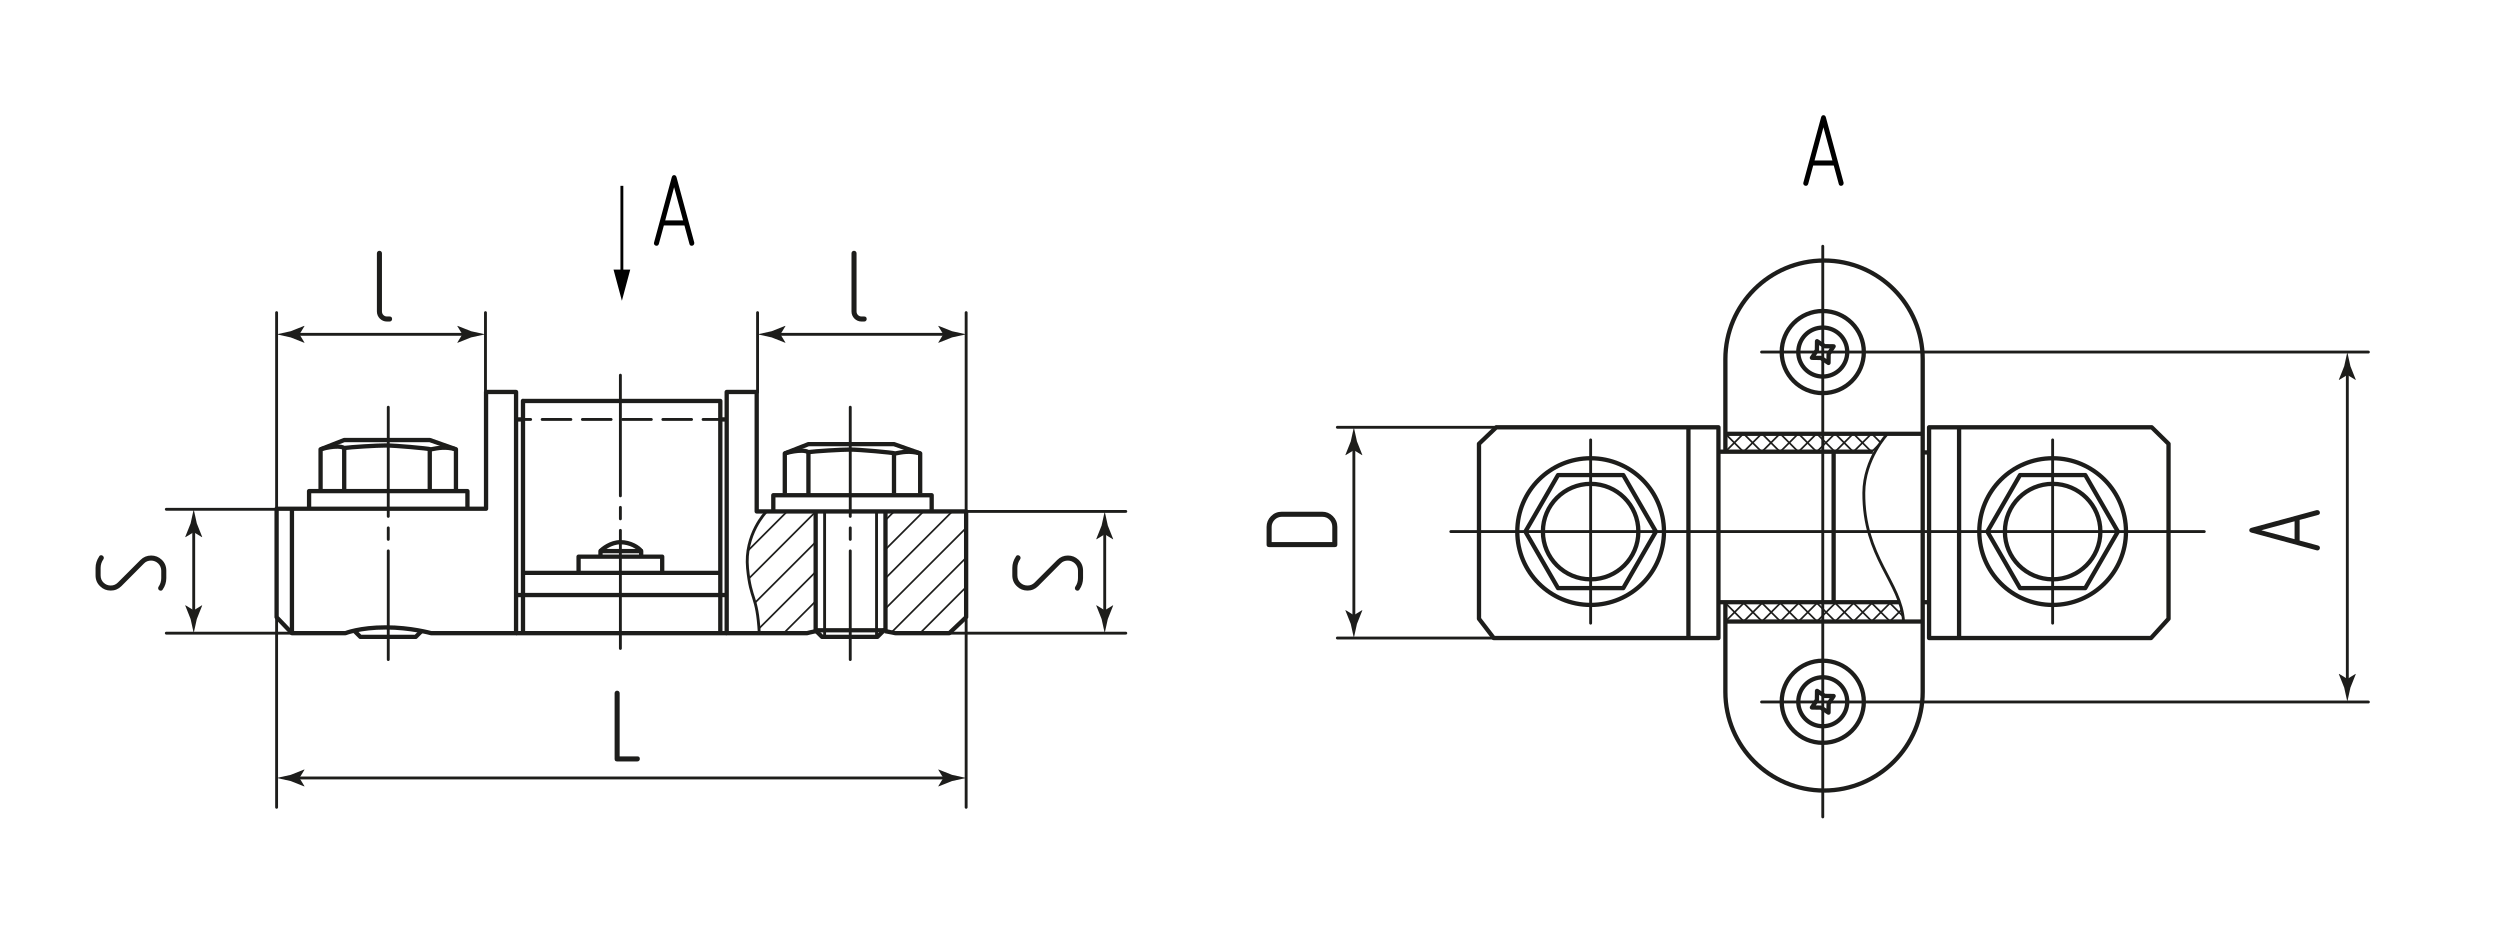 <?xml version="1.0" encoding="utf-8"?>
<!-- Generator: Adobe Illustrator 28.1.0, SVG Export Plug-In . SVG Version: 6.00 Build 0)  -->
<svg version="1.1" id="amk" xmlns="http://www.w3.org/2000/svg" xmlns:xlink="http://www.w3.org/1999/xlink" x="0px" y="0px"
	 viewBox="0 0 435.011 164.062" style="enable-background:new 0 0 435.011 164.062;" xml:space="preserve">
<style type="text/css">
	
		.st0{fill:none;stroke:#1D1D1B;stroke-width:0.5;stroke-linecap:round;stroke-linejoin:round;stroke-miterlimit:10;stroke-dasharray:3,2,2,0;}
	.st1{fill:none;stroke:#1D1D1B;stroke-width:0.5;stroke-miterlimit:10;}
	.st2{fill:none;stroke:#1D1D1B;stroke-width:0.3;stroke-miterlimit:10;}
	.st3{fill:none;stroke:#1D1D1B;stroke-width:0.5;stroke-linecap:round;stroke-linejoin:round;stroke-dasharray:19,2,2,2;}
	.st4{fill:none;stroke:#1D1D1B;stroke-width:0.5;stroke-linecap:round;stroke-linejoin:round;}
	.st5{fill:none;stroke:#1D1D1B;stroke-width:0.5;stroke-linecap:round;stroke-linejoin:round;stroke-dasharray:21,2,2,2;}
	.st6{fill:none;stroke:#1D1D1B;stroke-width:0.5;}
	.st7{fill:#1D1D1B;}
	.st8{fill:none;stroke:#000000;stroke-width:0.5;stroke-miterlimit:10;}
	.st9{enable-background:new    ;}
	.st10{fill:none;stroke:#1D1D1B;stroke-width:0.75;stroke-linejoin:round;stroke-dasharray:23,2,2,2;}
	.st11{fill:none;stroke:#1D1D1B;stroke-width:0.75;stroke-linejoin:round;stroke-miterlimit:10;stroke-dasharray:3,2,2,0;}
	.st12{fill:none;stroke:#1D1D1B;stroke-width:0.75;stroke-linejoin:round;stroke-miterlimit:10;}
</style>
<g id="DottedLine">
	<path class="st0" d="M89.797,73.986"/>
	<path class="st0" d="M126.448,73.986"/>
	<line class="st0" x1="125.336" y1="72.986" x2="91.003" y2="72.986"/>
</g>
<g id="BreakLine">
	<path class="st1" d="M328.426,75.483c0,0-4.081,4.354-4.112,10.256c-0.059,11.3,6.518,15.559,6.909,22.411"/>
	<path class="st1" d="M133.301,89.08c0,0-3.799,3.92-3.224,9.794c0.574,5.874,1.649,4.444,2.04,11.296"/>
</g>
<g id="Sections">
	<line class="st2" x1="132.117" y1="109.317" x2="141.968" y2="99.467"/>
	<line class="st2" x1="131.38" y1="104.87" x2="141.968" y2="94.282"/>
	<line class="st2" x1="130.299" y1="100.672" x2="141.968" y2="89.003"/>
	<line class="st2" x1="136.374" y1="110.171" x2="141.968" y2="104.577"/>
	<line class="st2" x1="130.16" y1="95.802" x2="136.766" y2="89.196"/>
	<line class="st2" x1="155.122" y1="110.034" x2="168.114" y2="97.042"/>
	<line class="st2" x1="154.077" y1="105.894" x2="168.114" y2="91.857"/>
	<line class="st2" x1="154.021" y1="100.672" x2="165.689" y2="89.003"/>
	<line class="st2" x1="160.095" y1="110.171" x2="168.012" y2="102.254"/>
	<line class="st2" x1="153.881" y1="95.802" x2="160.487" y2="89.196"/>
	<line class="st2" x1="153.966" y1="90.615" x2="155.521" y2="89.06"/>
	<line class="st2" x1="300.223" y1="78.594" x2="303.445" y2="75.372"/>
	<line class="st2" x1="300.223" y1="75.483" x2="303.371" y2="78.631"/>
	<line class="st2" x1="303.408" y1="78.594" x2="306.63" y2="75.372"/>
	<line class="st2" x1="303.408" y1="75.483" x2="306.556" y2="78.631"/>
	<line class="st2" x1="306.593" y1="78.594" x2="309.815" y2="75.372"/>
	<line class="st2" x1="306.593" y1="75.483" x2="309.741" y2="78.631"/>
	<line class="st2" x1="309.778" y1="78.594" x2="313.001" y2="75.372"/>
	<line class="st2" x1="309.778" y1="75.483" x2="312.926" y2="78.631"/>
	<line class="st2" x1="312.964" y1="78.594" x2="316.186" y2="75.372"/>
	<line class="st2" x1="312.964" y1="75.483" x2="316.112" y2="78.631"/>
	<line class="st2" x1="316.149" y1="78.594" x2="319.371" y2="75.372"/>
	<line class="st2" x1="316.149" y1="75.483" x2="319.297" y2="78.631"/>
	<line class="st2" x1="319.334" y1="78.594" x2="322.556" y2="75.372"/>
	<line class="st2" x1="319.334" y1="75.483" x2="322.482" y2="78.631"/>
	<line class="st2" x1="322.519" y1="78.594" x2="325.741" y2="75.372"/>
	<line class="st2" x1="322.519" y1="75.483" x2="325.667" y2="78.631"/>
	<line class="st2" x1="300.271" y1="108.087" x2="303.494" y2="104.865"/>
	<line class="st2" x1="300.271" y1="104.976" x2="303.42" y2="108.124"/>
	<line class="st2" x1="303.457" y1="108.087" x2="306.679" y2="104.865"/>
	<line class="st2" x1="303.457" y1="104.976" x2="306.605" y2="108.124"/>
	<line class="st2" x1="306.642" y1="108.087" x2="309.864" y2="104.865"/>
	<line class="st2" x1="306.642" y1="104.976" x2="309.79" y2="108.124"/>
	<line class="st2" x1="309.827" y1="108.087" x2="313.049" y2="104.865"/>
	<line class="st2" x1="309.827" y1="104.976" x2="312.975" y2="108.124"/>
	<line class="st2" x1="313.012" y1="108.087" x2="316.234" y2="104.865"/>
	<line class="st2" x1="313.012" y1="104.976" x2="316.16" y2="108.124"/>
	<line class="st2" x1="316.197" y1="108.087" x2="319.42" y2="104.865"/>
	<line class="st2" x1="316.197" y1="104.976" x2="319.345" y2="108.124"/>
	<line class="st2" x1="319.382" y1="108.087" x2="322.605" y2="104.865"/>
	<line class="st2" x1="319.382" y1="104.976" x2="322.531" y2="108.124"/>
	<line class="st2" x1="322.568" y1="108.087" x2="325.79" y2="104.865"/>
	<line class="st2" x1="322.568" y1="104.976" x2="325.716" y2="108.124"/>
	<line class="st2" x1="325.725" y1="108.087" x2="328.947" y2="104.865"/>
	<line class="st2" x1="325.725" y1="104.976" x2="328.873" y2="108.124"/>
	<line class="st2" x1="328.882" y1="108.087" x2="330.924" y2="106.045"/>
	<line class="st2" x1="328.882" y1="104.976" x2="331.098" y2="107.191"/>
	<line class="st2" x1="325.704" y1="78.594" x2="326.852" y2="77.446"/>
	<line class="st2" x1="325.704" y1="75.483" x2="327.223" y2="77.001"/>
</g>
<g id="Middles">
	<line class="st3" x1="147.948" y1="70.853" x2="147.948" y2="114.77"/>
	<line class="st3" x1="67.559" y1="70.853" x2="67.559" y2="114.77"/>
	<line class="st4" x1="357.167" y1="76.546" x2="357.167" y2="108.435"/>
	<line class="st4" x1="276.778" y1="76.546" x2="276.778" y2="108.435"/>
	<line class="st5" x1="107.95" y1="65.282" x2="107.95" y2="112.837"/>
	<line class="st4" x1="317.17" y1="42.848" x2="317.17" y2="142.149"/>
	<line class="st4" x1="252.445" y1="92.499" x2="383.556" y2="92.499"/>
	<path class="st4" d="M412.112,122.149"/>
	<path class="st4" d="M306.521,122.149"/>
</g>
<g id="Thread">
	<line class="st4" x1="143.485" y1="89.226" x2="143.485" y2="110.819"/>
	<line class="st4" x1="152.522" y1="89.226" x2="152.522" y2="110.615"/>
</g>
<g id="Pointers">
	<g>
		<g>
			<line class="st6" x1="235.578" y1="107.757" x2="235.578" y2="77.612"/>
			<g>
				<path class="st7" d="M235.578,107.039l-1.441-0.877l-0.033,0.049l0.933,2.35c0.18,0.819,0.36,1.637,0.54,2.456
					c0.18-0.819,0.36-1.637,0.54-2.456l0.933-2.35l-0.025-0.049L235.578,107.039z"/>
			</g>
			<g>
				<path class="st7" d="M235.578,78.33l-1.441,0.877l-0.033-0.049l0.933-2.35c0.18-0.819,0.36-1.637,0.54-2.456
					c0.18,0.819,0.36,1.637,0.54,2.456l0.933,2.35l-0.025,0.049L235.578,78.33z"/>
			</g>
		</g>
	</g>
	<g>
		<g>
			<line class="st6" x1="408.445" y1="118.848" x2="408.445" y2="64.521"/>
			<g>
				<path class="st7" d="M408.445,118.13l-1.441-0.877l-0.033,0.049l0.933,2.35c0.18,0.819,0.36,1.637,0.54,2.456
					c0.18-0.819,0.36-1.637,0.54-2.456l0.933-2.35l-0.025-0.049L408.445,118.13z"/>
			</g>
			<g>
				<path class="st7" d="M408.445,65.239l-1.441,0.877l-0.033-0.049l0.933-2.35c0.18-0.819,0.36-1.637,0.54-2.456
					c0.18,0.819,0.36,1.637,0.54,2.456l0.933,2.35l-0.025,0.049L408.445,65.239z"/>
			</g>
		</g>
	</g>
	<g>
		<g>
			<line class="st6" x1="192.225" y1="106.91" x2="192.225" y2="92.25"/>
			<g>
				<path class="st7" d="M192.225,106.192l-1.441-0.877l-0.033,0.049l0.933,2.35c0.18,0.819,0.36,1.637,0.54,2.456
					c0.18-0.819,0.36-1.637,0.54-2.456l0.933-2.35l-0.025-0.049L192.225,106.192z"/>
			</g>
			<g>
				<path class="st7" d="M192.225,92.968l-1.441,0.877l-0.033-0.049l0.933-2.35c0.18-0.819,0.36-1.637,0.54-2.456
					c0.18,0.819,0.36,1.637,0.54,2.456l0.933,2.35l-0.025,0.049L192.225,92.968z"/>
			</g>
		</g>
	</g>
	<g>
		<g>
			<line class="st6" x1="33.707" y1="106.91" x2="33.707" y2="91.879"/>
			<g>
				<path class="st7" d="M33.707,106.192l-1.441-0.877l-0.033,0.049l0.933,2.35c0.18,0.819,0.36,1.637,0.54,2.456
					c0.18-0.819,0.36-1.637,0.54-2.456l0.933-2.35l-0.025-0.049L33.707,106.192z"/>
			</g>
			<g>
				<path class="st7" d="M33.707,92.597l-1.441,0.877l-0.033-0.049l0.933-2.35c0.18-0.819,0.36-1.637,0.54-2.456
					c0.18,0.819,0.36,1.637,0.54,2.456l0.933,2.35l-0.025,0.049L33.707,92.597z"/>
			</g>
		</g>
	</g>
	<g>
		<g>
			<line class="st6" x1="51.391" y1="135.369" x2="164.853" y2="135.369"/>
			<g>
				<path class="st7" d="M52.109,135.369l0.877-1.441l-0.049-0.033l-2.35,0.933c-0.819,0.18-1.637,0.36-2.456,0.54
					c0.819,0.18,1.637,0.36,2.456,0.54l2.35,0.933l0.049-0.025L52.109,135.369z"/>
			</g>
			<g>
				<path class="st7" d="M164.135,135.369l-0.877-1.441l0.049-0.033l2.35,0.933c0.819,0.18,1.637,0.36,2.456,0.54
					c-0.819,0.18-1.637,0.36-2.456,0.54l-2.35,0.933l-0.049-0.025L164.135,135.369z"/>
			</g>
		</g>
	</g>
	<g>
		<g>
			<line class="st6" x1="135.08" y1="58.174" x2="164.853" y2="58.174"/>
			<g>
				<path class="st7" d="M135.798,58.174l0.877-1.441l-0.049-0.033l-2.35,0.933c-0.819,0.18-1.637,0.36-2.456,0.54
					c0.819,0.18,1.637,0.36,2.456,0.54l2.35,0.933l0.049-0.025L135.798,58.174z"/>
			</g>
			<g>
				<path class="st7" d="M164.135,58.174l-0.877-1.441l0.049-0.033l2.35,0.933c0.819,0.18,1.637,0.36,2.456,0.54
					c-0.819,0.18-1.637,0.36-2.456,0.54l-2.35,0.933l-0.049-0.025L164.135,58.174z"/>
			</g>
		</g>
	</g>
	<g>
		<g>
			<line class="st6" x1="51.391" y1="58.174" x2="81.165" y2="58.174"/>
			<g>
				<path class="st7" d="M52.109,58.174l0.877-1.441L52.937,56.7l-2.35,0.933c-0.819,0.18-1.637,0.36-2.456,0.54
					c0.819,0.18,1.637,0.36,2.456,0.54l2.35,0.933l0.049-0.025L52.109,58.174z"/>
			</g>
			<g>
				<path class="st7" d="M80.447,58.174l-0.877-1.441L79.62,56.7l2.35,0.933c0.819,0.18,1.637,0.36,2.456,0.54
					c-0.819,0.18-1.637,0.36-2.456,0.54l-2.35,0.933l-0.049-0.025L80.447,58.174z"/>
			</g>
		</g>
	</g>
	<g>
		<g>
			<line class="st8" x1="108.211" y1="47.907" x2="108.211" y2="32.336"/>
			<g>
				<polygon points="109.664,46.916 108.212,52.336 106.758,46.916 				"/>
			</g>
		</g>
	</g>
</g>
<g id="Callout">
	<line class="st4" x1="260.36" y1="74.351" x2="232.704" y2="74.351"/>
	<line class="st4" x1="259.916" y1="111.018" x2="232.704" y2="111.018"/>
	<line class="st4" x1="168.114" y1="140.478" x2="168.114" y2="107.844"/>
	<line class="st4" x1="48.13" y1="140.478" x2="48.13" y2="107.393"/>
	<line class="st4" x1="168.114" y1="89.189" x2="168.114" y2="54.396"/>
	<line class="st4" x1="131.819" y1="68.245" x2="131.819" y2="54.396"/>
	<line class="st4" x1="48.13" y1="89.189" x2="48.13" y2="54.396"/>
	<line class="st4" x1="84.474" y1="68.245" x2="84.474" y2="54.396"/>
	<line class="st4" x1="28.937" y1="88.618" x2="48.13" y2="88.618"/>
	<line class="st4" x1="28.937" y1="110.171" x2="50.797" y2="110.171"/>
	<line class="st4" x1="306.521" y1="61.26" x2="412.112" y2="61.26"/>
	<line class="st4" x1="306.521" y1="122.149" x2="412.112" y2="122.149"/>
	<line class="st4" x1="168.114" y1="88.989" x2="195.892" y2="88.989"/>
	<line class="st4" x1="165.188" y1="110.171" x2="195.892" y2="110.171"/>
</g>
<g id="Texts">
	<g class="st9">
		<path class="st7" d="M231.929,89.816c0.517,0.516,0.774,1.14,0.774,1.872v3.078c0,0.288-0.144,0.432-0.432,0.432h-11.431
			c-0.3,0-0.449-0.144-0.449-0.432v-3.078c0-0.732,0.258-1.356,0.773-1.872c0.504-0.516,1.128-0.774,1.872-0.774h7.038
			C230.795,89.043,231.414,89.301,231.929,89.816z M223.038,89.925c-0.24,0-0.465,0.045-0.675,0.135s-0.396,0.216-0.559,0.378
			c-0.161,0.162-0.29,0.348-0.387,0.558c-0.096,0.21-0.144,0.441-0.144,0.693v2.628h10.548v-2.628c0-0.504-0.165-0.924-0.495-1.26
			s-0.747-0.504-1.251-0.504H223.038z"/>
	</g>
	<g class="st9">
		<path class="st7" d="M403.334,94.915c0.228,0.072,0.342,0.21,0.342,0.414c0,0.12-0.042,0.225-0.126,0.315
			s-0.186,0.135-0.306,0.135c-0.048,0-0.091-0.006-0.126-0.018l-11.341-3.078c-0.264-0.072-0.396-0.21-0.396-0.414
			c0-0.216,0.132-0.36,0.396-0.432l11.341-3.078h0.126c0.12,0,0.222,0.045,0.306,0.135s0.126,0.189,0.126,0.297
			c0,0.228-0.114,0.366-0.342,0.414l-3.187,0.864v3.582L403.334,94.915z M393.487,92.269l5.778,1.548v-3.114L393.487,92.269z"/>
	</g>
	<g class="st9">
		<path class="st7" d="M177.134,96.609c0.108,0,0.21,0.045,0.307,0.135c0.096,0.09,0.144,0.195,0.144,0.315
			c0,0.084-0.023,0.168-0.072,0.252c-0.323,0.456-0.485,0.96-0.485,1.512v1.296c0,0.517,0.174,0.938,0.521,1.269
			c0.349,0.33,0.763,0.495,1.242,0.495c0.48,0,0.895-0.174,1.242-0.522l3.924-3.923c0.516-0.516,1.141-0.774,1.872-0.774
			c0.696,0,1.302,0.24,1.818,0.72c0.54,0.504,0.81,1.146,0.81,1.926v1.278c0,0.732-0.21,1.398-0.63,1.998
			c-0.084,0.133-0.198,0.198-0.342,0.198c-0.12,0-0.226-0.042-0.315-0.126s-0.135-0.186-0.135-0.307
			c0-0.084,0.024-0.168,0.072-0.252c0.312-0.455,0.468-0.959,0.468-1.512v-1.278c0-0.252-0.048-0.486-0.145-0.702
			c-0.096-0.216-0.225-0.402-0.387-0.558c-0.162-0.156-0.348-0.279-0.558-0.369c-0.21-0.09-0.436-0.135-0.676-0.135
			c-0.228,0-0.449,0.039-0.665,0.117c-0.217,0.078-0.408,0.207-0.576,0.387l-3.924,3.942c-0.517,0.516-1.135,0.773-1.854,0.773
			s-1.326-0.24-1.818-0.72c-0.552-0.504-0.827-1.146-0.827-1.926v-1.296c0-0.696,0.21-1.362,0.63-1.998
			C176.846,96.681,176.966,96.609,177.134,96.609z"/>
	</g>
	<g class="st9">
		<path class="st7" d="M17.615,96.609c0.108,0,0.21,0.045,0.307,0.135c0.096,0.09,0.144,0.195,0.144,0.315
			c0,0.084-0.023,0.168-0.072,0.252c-0.323,0.456-0.485,0.96-0.485,1.512v1.296c0,0.517,0.174,0.938,0.521,1.269
			c0.349,0.33,0.763,0.495,1.242,0.495c0.48,0,0.895-0.174,1.242-0.522l3.924-3.923c0.516-0.516,1.141-0.774,1.872-0.774
			c0.696,0,1.302,0.24,1.818,0.72c0.54,0.504,0.81,1.146,0.81,1.926v1.278c0,0.732-0.21,1.398-0.63,1.998
			c-0.084,0.133-0.198,0.198-0.342,0.198c-0.12,0-0.226-0.042-0.315-0.126s-0.135-0.186-0.135-0.307
			c0-0.084,0.024-0.168,0.072-0.252c0.312-0.455,0.468-0.959,0.468-1.512v-1.278c0-0.252-0.048-0.486-0.145-0.702
			c-0.096-0.216-0.225-0.402-0.387-0.558c-0.162-0.156-0.348-0.279-0.558-0.369c-0.21-0.09-0.436-0.135-0.676-0.135
			c-0.228,0-0.449,0.039-0.665,0.117c-0.217,0.078-0.408,0.207-0.576,0.387l-3.924,3.942c-0.517,0.516-1.135,0.773-1.854,0.773
			s-1.326-0.24-1.818-0.72c-0.552-0.504-0.827-1.146-0.827-1.926v-1.296c0-0.696,0.21-1.362,0.63-1.998
			C17.327,96.681,17.447,96.609,17.615,96.609z"/>
	</g>
	<g class="st9">
		<path class="st7" d="M107.376,132.494c-0.288,0-0.432-0.144-0.432-0.432v-11.431c0-0.132,0.042-0.239,0.126-0.323
			s0.186-0.126,0.306-0.126c0.12,0,0.225,0.039,0.315,0.116c0.09,0.078,0.135,0.189,0.135,0.333v10.98h3.078
			c0.288,0,0.432,0.15,0.432,0.45c0,0.107-0.039,0.207-0.117,0.297c-0.079,0.09-0.183,0.135-0.315,0.135H107.376z"/>
	</g>
	<g class="st9">
		<path class="st7" d="M149.909,55.95c-0.24,0-0.465-0.045-0.675-0.135c-0.21-0.09-0.396-0.216-0.558-0.378
			s-0.288-0.349-0.378-0.559c-0.09-0.21-0.135-0.44-0.135-0.692V44.088c0-0.132,0.042-0.239,0.126-0.323s0.186-0.126,0.306-0.126
			c0.12,0,0.225,0.039,0.315,0.116c0.09,0.078,0.135,0.189,0.135,0.333v10.099c0,0.252,0.083,0.462,0.252,0.63
			c0.168,0.168,0.372,0.252,0.612,0.252h0.45c0.3,0,0.45,0.15,0.45,0.45c0,0.107-0.039,0.207-0.117,0.297
			c-0.078,0.09-0.189,0.135-0.333,0.135H149.909z"/>
	</g>
	<g class="st9">
		<path class="st7" d="M67.327,55.95c-0.24,0-0.465-0.045-0.675-0.135c-0.21-0.09-0.396-0.216-0.558-0.378s-0.288-0.349-0.378-0.559
			c-0.09-0.21-0.135-0.44-0.135-0.692V44.088c0-0.132,0.042-0.239,0.126-0.323s0.186-0.126,0.306-0.126
			c0.12,0,0.225,0.039,0.315,0.116c0.09,0.078,0.135,0.189,0.135,0.333v10.099c0,0.252,0.083,0.462,0.252,0.63
			c0.168,0.168,0.372,0.252,0.612,0.252h0.45c0.3,0,0.45,0.15,0.45,0.45c0,0.107-0.039,0.207-0.117,0.297
			c-0.078,0.09-0.189,0.135-0.333,0.135H67.327z"/>
	</g>
	<g class="st9">
		<path d="M114.65,42.424c-0.072,0.228-0.21,0.342-0.414,0.342c-0.12,0-0.225-0.042-0.315-0.126s-0.135-0.186-0.135-0.306
			c0-0.048,0.006-0.091,0.018-0.126l3.078-11.341c0.072-0.264,0.21-0.396,0.414-0.396c0.216,0,0.36,0.132,0.432,0.396l3.078,11.341
			v0.126c0,0.12-0.045,0.222-0.135,0.306s-0.189,0.126-0.297,0.126c-0.228,0-0.366-0.114-0.414-0.342l-0.864-3.187h-3.582
			L114.65,42.424z M117.296,32.577l-1.548,5.778h3.114L117.296,32.577z"/>
	</g>
	<g class="st9">
		<path d="M314.639,31.994c-0.072,0.228-0.21,0.342-0.414,0.342c-0.12,0-0.226-0.042-0.315-0.126s-0.135-0.186-0.135-0.306
			c0-0.048,0.006-0.091,0.018-0.126l3.078-11.341c0.072-0.264,0.21-0.396,0.414-0.396c0.216,0,0.36,0.132,0.433,0.396l3.077,11.341
			v0.126c0,0.12-0.045,0.222-0.135,0.306s-0.188,0.126-0.297,0.126c-0.228,0-0.366-0.114-0.414-0.342l-0.864-3.187h-3.582
			L314.639,31.994z M317.285,22.148l-1.548,5.778h3.114L317.285,22.148z"/>
	</g>
</g>
<g id="BaseContour">
	<path class="st10" d="M172.17,88.989"/>
	<path class="st11" d="M89.797,73.986"/>
	<path class="st11" d="M126.448,73.986"/>
	<path class="st12" d="M153.969,109.818c1.09,0.192,1.811,0.353,1.811,0.353h9.407l2.926-2.778V88.989H131.67V68.208h-5.222v5.037
		v30.758v6.168h14c0,0,0.614-0.173,1.603-0.375"/>
	<path class="st12" d="M89.797,73.986v-5.778h-5.222v20.313H48.13v18.872l2.667,2.778h9.317c0,0,2.5-1,7-1c4.333,0,7.889,1,7.889,1
		h14.794v-6.168V73.986z"/>
	<line class="st12" x1="50.797" y1="110.171" x2="50.797" y2="88.274"/>
	<line class="st12" x1="154.077" y1="109.837" x2="154.077" y2="89.189"/>
	<line class="st12" x1="141.929" y1="109.837" x2="141.929" y2="89.189"/>
	<polyline class="st12" points="134.559,88.989 134.559,86.171 162.114,86.171 162.114,88.989 	"/>
	<polyline class="st12" points="136.559,85.878 136.559,78.893 140.67,77.282 155.559,77.282 160.114,78.893 160.114,85.878 	"/>
	<polyline class="st12" points="141.929,109.708 143.04,110.819 152.67,110.819 153.966,109.523 	"/>
	<polyline class="st12" points="61.734,109.846 62.707,110.819 72.336,110.819 73.309,109.846 	"/>
	<line class="st12" x1="153.966" y1="109.668" x2="141.929" y2="109.668"/>
	<line class="st12" x1="155.559" y1="78.902" x2="155.559" y2="85.878"/>
	<line class="st12" x1="140.67" y1="78.671" x2="140.67" y2="86.171"/>
	<path class="st12" d="M136.559,78.893c0,0,2.944-0.889,4.111-0.222c1.167-0.167,5.722-0.444,7.278-0.444s7.323,0.509,7.823,0.675
		c1.292-0.237,2.455-0.509,4.344-0.009"/>
	<polyline class="st12" points="53.781,88.274 53.781,85.456 81.336,85.456 81.336,88.274 	"/>
	<polyline class="st12" points="100.675,99.68 100.675,96.862 115.225,96.862 115.225,99.68 	"/>
	<polyline class="st12" points="55.781,85.163 55.781,78.178 59.892,76.567 74.781,76.567 79.336,78.178 79.336,85.163 	"/>
	<line class="st12" x1="74.781" y1="78.187" x2="74.781" y2="85.163"/>
	<line class="st12" x1="59.892" y1="77.956" x2="59.892" y2="85.456"/>
	<path class="st12" d="M55.781,78.178c0,0,2.944-0.889,4.111-0.222c1.167-0.167,5.722-0.444,7.278-0.444
		c1.556,0,7.323,0.509,7.823,0.675c1.292-0.237,2.455-0.509,4.344-0.009"/>
	<line class="st12" x1="89.797" y1="110.171" x2="126.448" y2="110.171"/>
	<line class="st12" x1="89.797" y1="103.538" x2="126.448" y2="103.538"/>
	<line class="st12" x1="91.003" y1="99.68" x2="125.336" y2="99.68"/>
	<path class="st12" d="M104.485,95.891c0.301-0.335,1.754-1.546,3.474-1.546s3.164,0.91,3.608,1.546"/>
	<polyline class="st12" points="104.485,96.643 104.485,95.891 111.567,95.891 111.567,96.643 	"/>
	<polygon class="st12" points="299.017,111.018 259.916,111.018 257.35,107.67 257.35,77.223 260.36,74.351 299.017,74.351 	"/>
	<polygon class="st12" points="377.334,107.67 374.286,111.018 335.667,111.018 335.667,74.351 374.408,74.351 377.334,77.223 	"/>
	<polyline class="st12" points="91.003,110.171 91.003,69.748 91.003,69.766 125.336,69.766 125.336,69.785 125.336,110.208 	"/>
	<path class="st12" d="M300.223,78.594V62.501c0-9.481,7.686-17.167,17.167-17.167h0c9.481,0,17.167,7.686,17.167,17.167v57.889
		c0,9.481-7.686,17.167-17.167,17.167h0c-9.481,0-17.167-7.686-17.167-17.167v-15.605"/>
	<line class="st12" x1="300.223" y1="75.483" x2="334.556" y2="75.483"/>
	<line class="st12" x1="300.223" y1="108.149" x2="334.556" y2="108.149"/>
	<line class="st12" x1="293.794" y1="111.018" x2="293.794" y2="74.351"/>
	<line class="st12" x1="340.889" y1="111.018" x2="340.889" y2="74.351"/>
	<circle class="st12" cx="317.17" cy="61.26" r="7.144"/>
	<circle class="st12" cx="317.17" cy="61.26" r="4.259"/>
	<polygon class="st12" points="318.167,63.149 316.855,62.281 315.281,62.258 316.15,60.945 316.173,59.372 317.485,60.24 
		319.059,60.263 318.19,61.576 	"/>
	<circle class="st12" cx="317.17" cy="122.109" r="7.144"/>
	<circle class="st12" cx="317.17" cy="122.109" r="4.259"/>
	<polygon class="st12" points="318.167,123.998 316.855,123.129 315.281,123.106 316.15,121.794 316.173,120.22 317.485,121.088 
		319.059,121.112 318.19,122.424 	"/>
	<polygon class="st12" points="282.456,82.665 271.101,82.665 265.424,92.499 271.101,102.332 282.456,102.332 288.133,92.499 	"/>
	<circle class="st12" cx="276.778" cy="92.499" r="12.762"/>
	<polygon class="st12" points="362.845,82.665 351.49,82.665 345.812,92.499 351.49,102.332 362.845,102.332 368.522,92.499 	"/>
	<circle class="st12" cx="357.167" cy="92.499" r="12.762"/>
	<circle class="st12" cx="276.778" cy="92.499" r="8.306"/>
	<circle class="st12" cx="357.167" cy="92.499" r="8.306"/>
	<line class="st12" x1="299.017" y1="78.594" x2="325.881" y2="78.594"/>
	<line class="st12" x1="299.094" y1="104.785" x2="330.534" y2="104.785"/>
	<line class="st12" x1="319.059" y1="78.724" x2="319.059" y2="104.835"/>
	<line class="st12" x1="334.556" y1="78.724" x2="335.667" y2="78.724"/>
	<line class="st12" x1="334.556" y1="104.785" x2="335.667" y2="104.785"/>
	<line class="st12" x1="91.003" y1="72.986" x2="89.797" y2="72.986"/>
	<line class="st12" x1="125.336" y1="72.986" x2="126.448" y2="72.986"/>
</g>
</svg>
